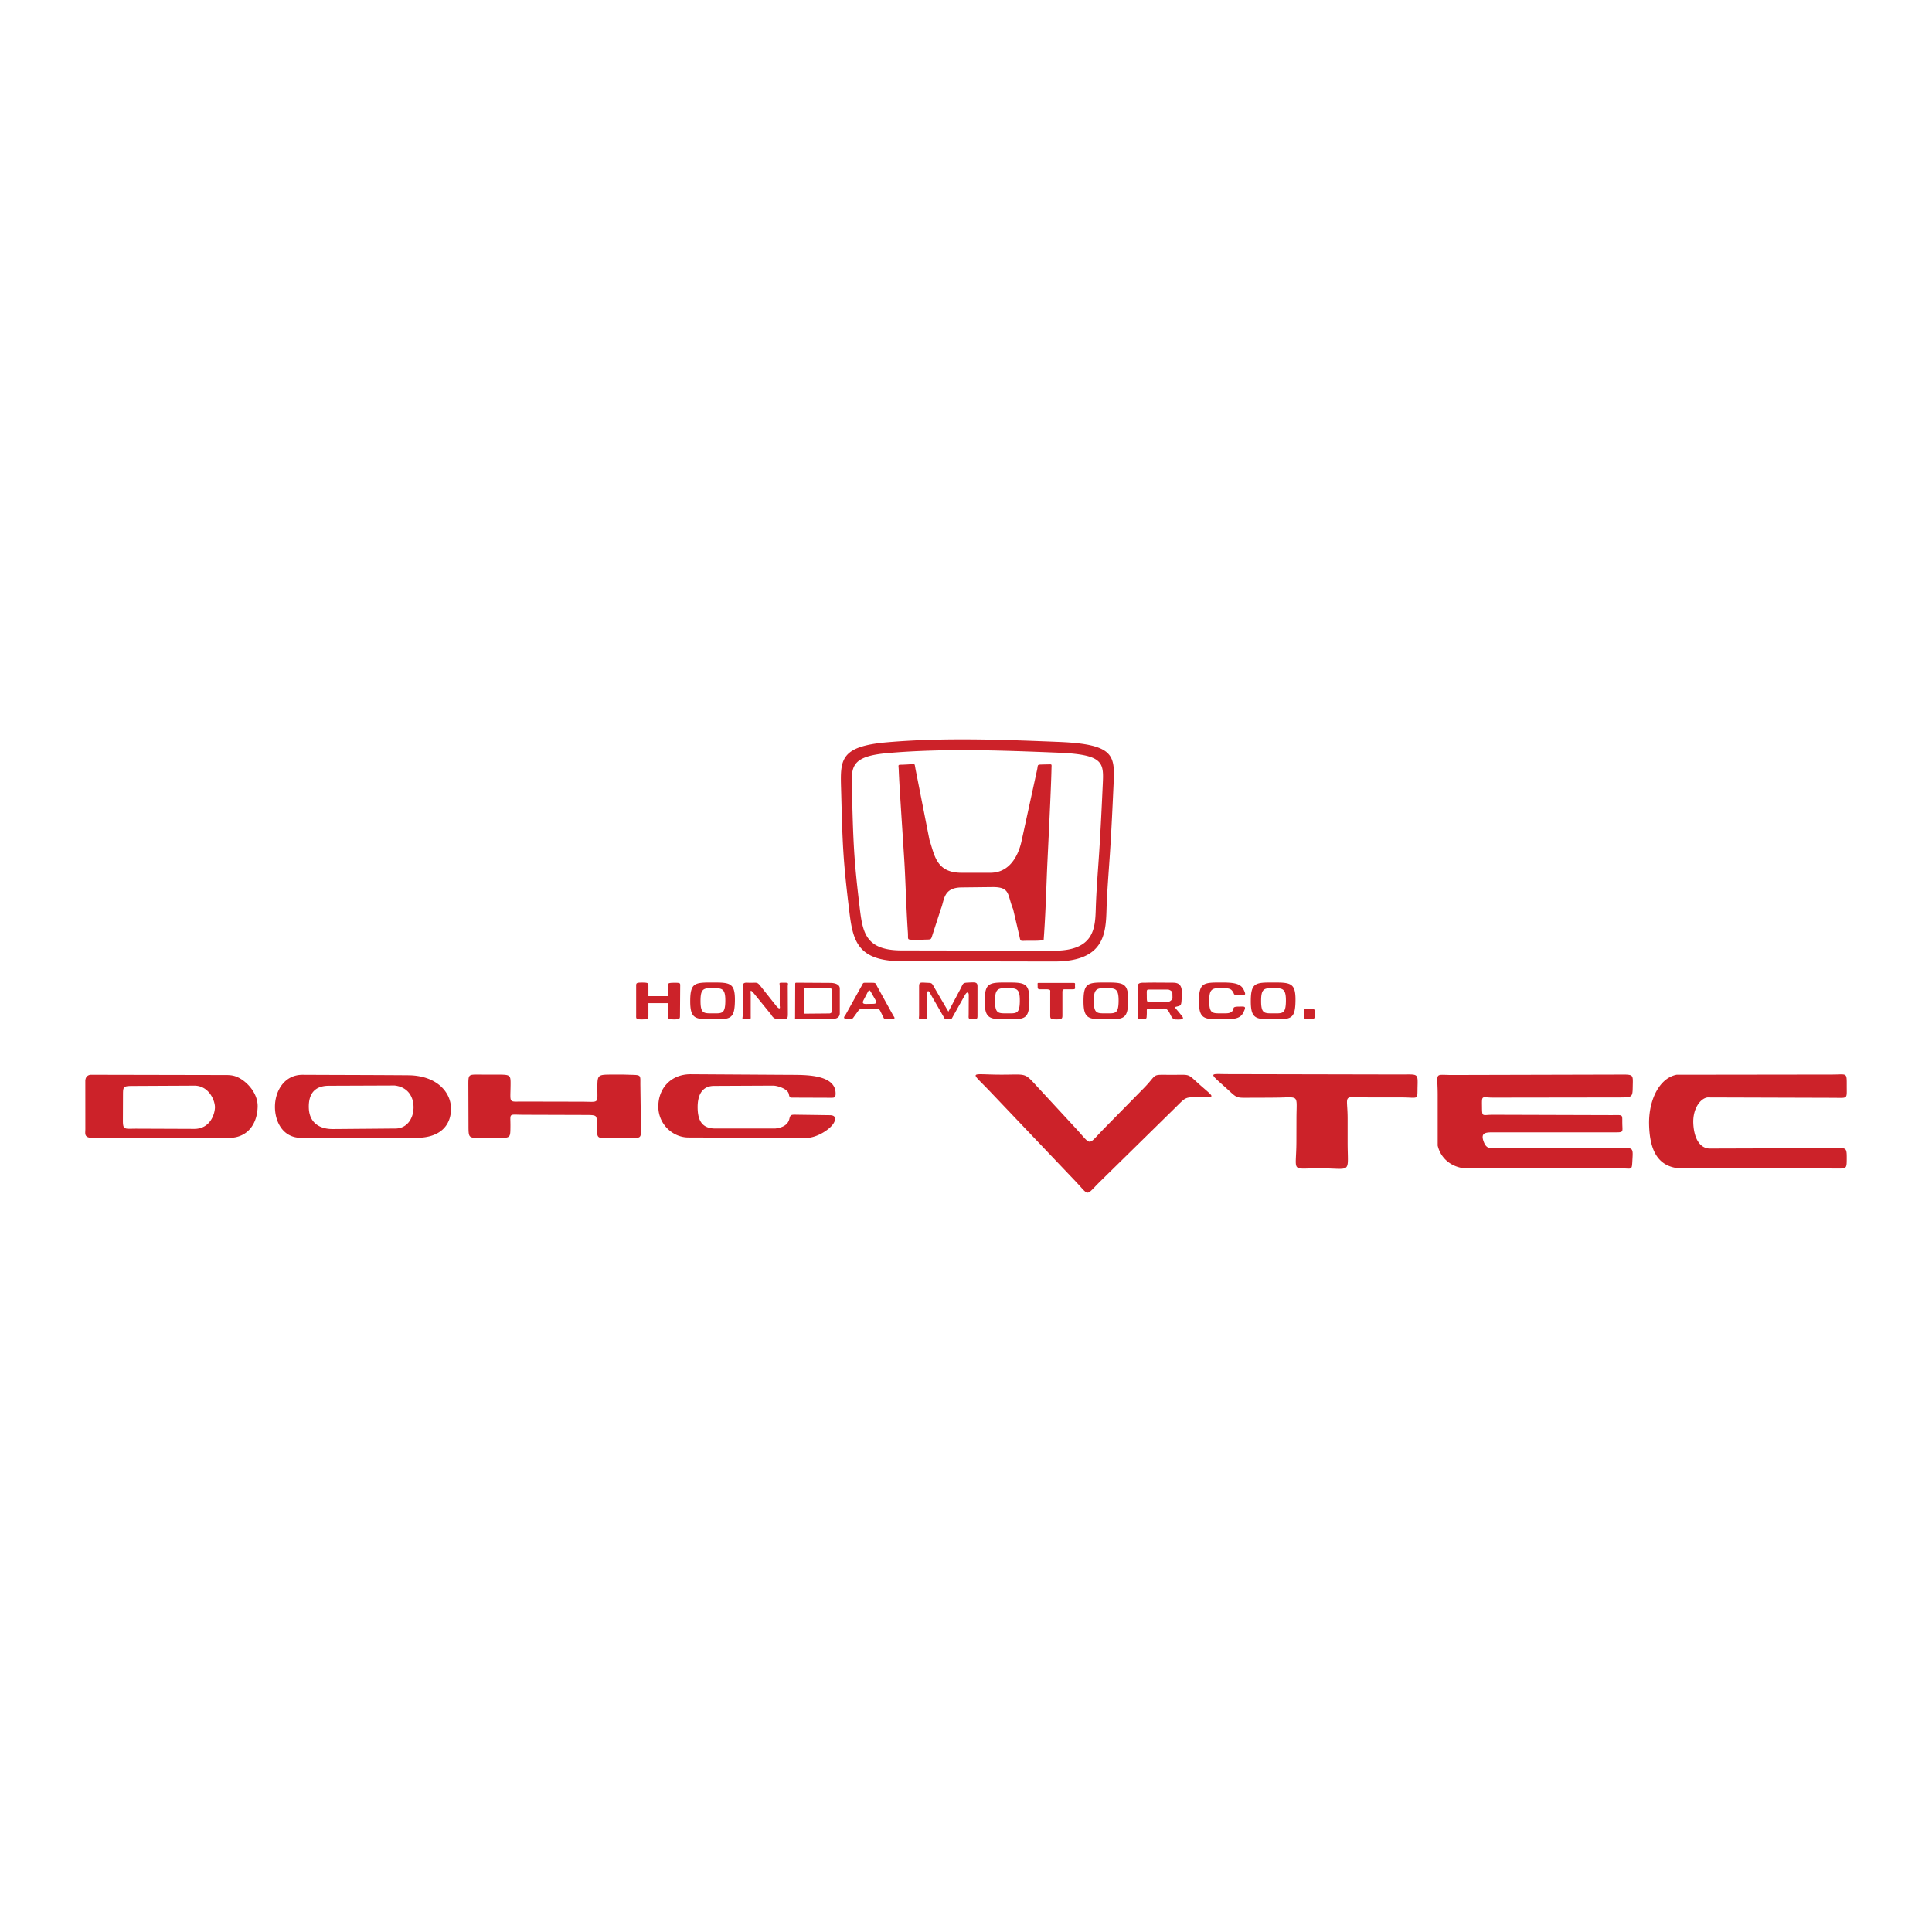 <svg xmlns="http://www.w3.org/2000/svg" width="2500" height="2500" viewBox="0 0 192.756 192.756"><g fill-rule="evenodd" clip-rule="evenodd"><path fill="#fff" d="M0 0h192.756v192.756H0V0z"/><path d="M103.532 93.852c-.356.015-.69.009-1.045.009-.775 0-.641.131-.815-.618l-.592-2.534c-.601-1.441-.238-2.225-2.091-2.204l-3.059.035c-1.847.021-1.699 1.284-2.053 2.132l-.788 2.424c-.24.74-.109.621-.903.655-.359.015-.78.028-1.174.011-.543-.023-.387-.049-.432-.717-.181-2.69-.228-5.17-.368-7.363-.281-4.416-.495-7.472-.545-8.88-.018-.531-.136-.493.382-.508.181-.006.408-.016.673-.035.625-.046.5-.136.627.511l1.383 7.023c.522 1.567.682 3.286 3.207 3.286h2.873c2.502 0 3.045-2.875 3.135-3.286l1.526-6.997c.105-.482-.024-.504.463-.518.146-.004.321-.009.538-.012.519-.007.443-.078.433.433-.028 1.408-.176 4.616-.401 9.213-.106 2.163-.156 4.595-.334 7.222l-.048.672a7.741 7.741 0 0 1-.592.046zm6.488-15.535c.1-2.193.19-3.035-4.426-3.221-5.616-.227-11.385-.448-16.988.036-3.71.32-3.68 1.344-3.616 3.539.062 2.103.099 4.199.232 6.299.115 1.822.316 3.618.531 5.427.304 2.549.521 4.411 4.165 4.428l15.195.029c4.021.02 4.151-2.203 4.21-4.128.058-1.918.223-3.848.348-5.766.142-2.212.248-4.419.349-6.643zm.377 12.438c-.072 2.412-.22 5.198-5.288 5.173l-15.195-.029c-4.594-.022-4.857-2.277-5.228-5.376-.218-1.828-.423-3.646-.54-5.486-.134-2.113-.17-4.222-.231-6.337-.085-2.888-.125-4.235 4.598-4.643 5.646-.487 11.464-.264 17.123-.036 5.698.23 5.591 1.422 5.459 4.342-.099 2.183-.201 4.35-.34 6.521-.124 1.952-.298 3.919-.358 5.871zM167.275 107.226c-1.709.324-2.798 2.51-2.746 4.952s.781 4.024 2.684 4.346l15.705.058c1.336.004 1.327.103 1.331-1.015.004-1.175-.062-1.019-1.446-1.015l-12.282.038c-.93-.062-1.504-.995-1.58-2.477s.693-2.521 1.415-2.621l12.532.038c1.495.005 1.361.168 1.361-1.161 0-1.417.057-1.164-1.459-1.163l-15.515.02zm-23.837 2.034v5.038c.304 1.264 1.323 2.117 2.684 2.268l15.471-.004c1.321 0 1.207.318 1.284-1.016.063-1.093-.01-1.02-1.371-1.02h-12.95c-.216-.075-.37-.249-.469-.479-.47-1.089.163-1.072.952-1.072h11.806c1.2 0 1.028.049 1.013-.869-.017-.979.137-.846-1.118-.849l-11.778-.035c-1.115-.003-1.089.288-1.103-.856-.015-1.159-.021-.854 1.097-.855l12.469-.017c1.423-.002 1.456.019 1.473-1.074.021-1.292.149-1.214-1.546-1.21l-16.45.041c-1.876.005-1.464-.372-1.464 2.009zm-21.271-.856c1.467 1.312.914 1.111 3.232 1.116.639.002 1.277-.002 1.916-.009 2.38-.021 2.041-.382 2.033 2.075l-.006 2.323c-.01 3.218-.66 2.63 2.471 2.654s2.639.588 2.639-2.628v-2.338c-.001-2.597-.668-2.106 2.366-2.106h2.965c1.812 0 1.61.327 1.646-1.063s.053-1.225-1.685-1.228l-17.159-.035c-1.871-.002-2.041-.213-.418 1.239zm-23.388.496l8.488 8.92c1.491 1.567.975 1.546 2.536.015l7.429-7.294c1.125-1.104.934-1.078 2.488-1.074 1.519.003 1.474.056.187-1.063-1.555-1.35-.96-1.168-2.985-1.169-2.176-.002-1.339-.161-2.81 1.335l-3.944 4.011c-1.729 1.759-1.19 1.774-2.833-.002l-3.709-4.013c-1.512-1.634-1.05-1.339-3.832-1.35-3.127-.012-3.034-.438-1.015 1.684zM65.68 110.383c-.008 1.783 1.446 3.099 2.985 3.104l11.799.041c1.004.003 2.35-.831 2.723-1.488.239-.422.183-.77-.381-.777l-3.266-.045c-.552-.008-.688-.039-.782.395-.127.585-.63.884-1.401.977l-5.991.002c-1.248 0-1.732-.699-1.762-2.011s.427-2.235 1.636-2.242l5.897-.028c.371-.001 1.446.292 1.56.828.087.409.101.371.544.373l3.491.013c.49.002.635.037.637-.419.008-1.943-3.091-1.861-4.536-1.87l-9.896-.061c-2.02-.014-3.25 1.425-3.257 3.208zm-18.952-2.032l.013 3.91c.004 1.271.003 1.269 1.157 1.269h1.688c1.358 0 1.328.032 1.34-1.144.015-1.388-.251-1.168 1.299-1.163l5.844.018c1.704.005 1.427-.04 1.472 1.164.049 1.344.009 1.106 1.542 1.107.455 0 .905.004 1.36.004 1.603.001 1.519.228 1.499-1.275l-.052-3.954c-.015-1.163.171-1.012-1.42-1.07-.444-.016-.868-.008-1.304-.007-1.454.001-1.552-.004-1.567 1.103-.025 1.879.29 1.607-1.593 1.604l-5.887-.012c-1.392-.003-1.199.207-1.179-1.602.012-1.096.011-1.087-1.406-1.09l-1.817-.003c-.996-.003-.992-.011-.989 1.141zm-13.498 4.295l6.232-.053c1.181-.011 1.783-1.042 1.797-2.077.014-1.036-.519-2.063-1.893-2.217l-6.557.025c-1.389.006-2.048.776-1.998 2.223.049 1.446 1.035 2.11 2.419 2.099zm-3.199.875h11.524c2.319 0 3.434-1.199 3.442-2.887.009-1.688-1.449-3.334-4.264-3.356-3.513-.028-7.027-.029-10.541-.047-1.789-.009-2.735 1.563-2.759 3.138-.022 1.574.818 3.152 2.598 3.152zm-17.759-4.338l-.01 2.549c-.004 1.051.136.871 1.426.876l5.727.022c1.577-.024 2.01-1.494 2.03-2.128.021-.635-.545-2.139-1.993-2.189l-5.771.029c-1.353.007-1.405-.044-1.409.841zm-3.195-1.955l13.509.027c.396 0 .762.044 1.128.217 1.027.484 2.025 1.674 1.992 2.949-.039 1.482-.754 2.708-2.141 3.029-.34.078-.663.078-1.007.079l-13.158.014c-1.063.001-.885-.397-.885-.899l-.003-4.777c-.001-.513.353-.639.565-.639zM92.367 98.044c-.556-.029-.67-.05-.67.381v2.845c0 .356-.137.425.378.418.516-.007.405-.04.41-.405l.027-1.979c-.008-.544.114-.563.369-.056l1.393 2.422.644.023 1.321-2.359c.301-.55.435-.258.415-.01l-.009 1.923c-.002.312-.082.446.409.446s.47-.081.47-.446v-2.845c0-.417-.215-.404-.793-.379-.743.032-.589.043-.939.701l-1.172 2.204-1.339-2.295c-.357-.609-.224-.553-.914-.589zm13.985.657h.679c.318 0 .214-.122.221-.367s.058-.272-.256-.272h-3.237c-.267 0-.24-.019-.233.229.009.247-.04.41.219.41h.73c.295.035.324.049.305.278v2.29c0 .334-.004.435.596.438.602.002.621-.094.621-.438v-2.196c-.008-.397.065-.372.355-.372zm7.144-.3v2.845c0 .323-.038.448.454.436s.438-.058.461-.412c.039-.614-.104-.636.315-.639l1.378-.015c.695-.008.588 1.072 1.176 1.096.728.028.941-.024.562-.442-.604-.786-.751-.77-.458-.839.514-.121.466-.107.527-1.092.061-.984-.203-1.298-.891-1.298-.856 0-2.008-.024-2.738.003-.226.009-.786-.071-.786.357zm3.03.325c.133 0 .438.164.441.312l.013.557c.003.139-.318.373-.442.373h-1.792c-.344 0-.324-.021-.329-.625-.006-.604-.039-.618.271-.617h1.838zm-16.032 2.972c1.738 0 2.178-.003 2.208-1.82.03-1.818-.468-1.857-2.226-1.857-1.759 0-2.224.013-2.231 1.834-.009 1.82.511 1.843 2.249 1.843zm-.017-3.115c.935.009 1.283.007 1.271 1.297-.014 1.289-.347 1.224-1.234 1.223-.889-.001-1.234.047-1.241-1.196-.007-1.244.269-1.334 1.204-1.324zm9.873 3.115c1.738 0 2.178-.003 2.208-1.82.03-1.818-.468-1.857-2.226-1.857-1.759 0-2.224.013-2.231 1.834-.009 1.82.51 1.843 2.249 1.843zm-.018-3.115c.934.009 1.283.007 1.271 1.297-.014 1.289-.347 1.224-1.235 1.223-.888-.001-1.233.047-1.239-1.196-.008-1.244.268-1.334 1.203-1.324zm-45.641 1.499h1.934v1.188c0 .335-.004.435.617.437s.598-.094.6-.437l.021-2.814c.003-.381.058-.409-.584-.406-.642.003-.653.048-.653.376v.96h-1.934v-.96c0-.333.021-.393-.611-.396-.633-.002-.612.053-.612.396v2.845c0 .323-.07.443.583.437.653-.008.64-.081.64-.437v-1.189h-.001zm6.422 1.616c1.738 0 2.178-.003 2.208-1.82.03-1.818-.468-1.857-2.227-1.857-1.758 0-2.224.013-2.231 1.834-.008 1.82.512 1.843 2.25 1.843zm-.018-3.115c.934.009 1.284.007 1.271 1.297-.013 1.289-.347 1.224-1.235 1.223s-1.234.047-1.24-1.196c-.007-1.244.27-1.334 1.204-1.324zm6.7-.158v1.934c.058.306-.041.326-.299.062l-1.354-1.704c-.681-.857-.436-.637-1.458-.671-.325-.011-.585-.05-.585.403v2.846c0 .357-.167.396.353.398.52.001.447-.012.447-.375v-2.133c-.039-.437-.007-.438.333-.053l1.711 2.102c.145.27.35.45.684.436h.568c.358.021.412-.099.41-.504l-.01-2.74c-.001-.334.169-.383-.397-.384s-.403-.005-.403.383zm4.951 2.687l-2.53.023v-2.529l2.53-.023c.134-.002.284.085.284.234v2.055c0 .131-.164.24-.284.24zm.099-3.05l-3.259-.02c-.25-.001-.249-.011-.249.192l-.012 3.201c0 .239-.054.261.278.257l3.29-.035c.296-.003.893.026.893-.584v-2.447c-.001-.492-.661-.564-.941-.564zm4.091.986l.405.709c.171.3.076.391-.246.396l-.665.012c-.324.006-.43-.09-.269-.396l.379-.722c.171-.323.205-.334.396.001zm-.981-.674l-1.645 2.961c-.249.262.005.358.392.353.241-.003.331-.017.44-.168l.497-.687c.109-.15.239-.199.457-.198l1.264.002c.271 0 .381.056.468.233l.33.675c.079.159.235.136.584.132.598-.008.576-.067.388-.335l-1.566-2.839c-.237-.43-.13-.453-.627-.453l-.469-.001c-.394 0-.32-.025-.513.325zm41.087 3.324c1.738 0 2.178-.003 2.208-1.82.03-1.818-.468-1.857-2.226-1.857s-2.224.013-2.232 1.834c-.008 1.82.512 1.843 2.25 1.843zm-.018-3.115c.934.009 1.283.007 1.271 1.297-.014 1.289-.347 1.224-1.234 1.223-.889-.001-1.234.047-1.241-1.196-.007-1.244.27-1.334 1.204-1.324zm-3.412 1.844c.602-.006.78-.077.41.638-.31.597-.966.634-2.154.634-1.738 0-2.258-.023-2.25-1.844.008-1.821.474-1.834 2.232-1.834 1.228 0 1.938.084 2.243.739.285.612.101.486-.439.484-.789-.002-.365.015-.745-.428-.195-.228-.536-.229-1.059-.233-.935-.01-1.211.08-1.205 1.323.007 1.243.353 1.195 1.24 1.196.414.001.707.015.904-.1.544-.317-.077-.567.823-.575zm6.735.193h.572c.14 0 .254.114.254.254v.562c0 .14-.114.254-.254.254h-.572a.255.255 0 0 1-.255-.254v-.562c0-.14.115-.254.255-.254z" fill="#cc2229"/></g></svg>